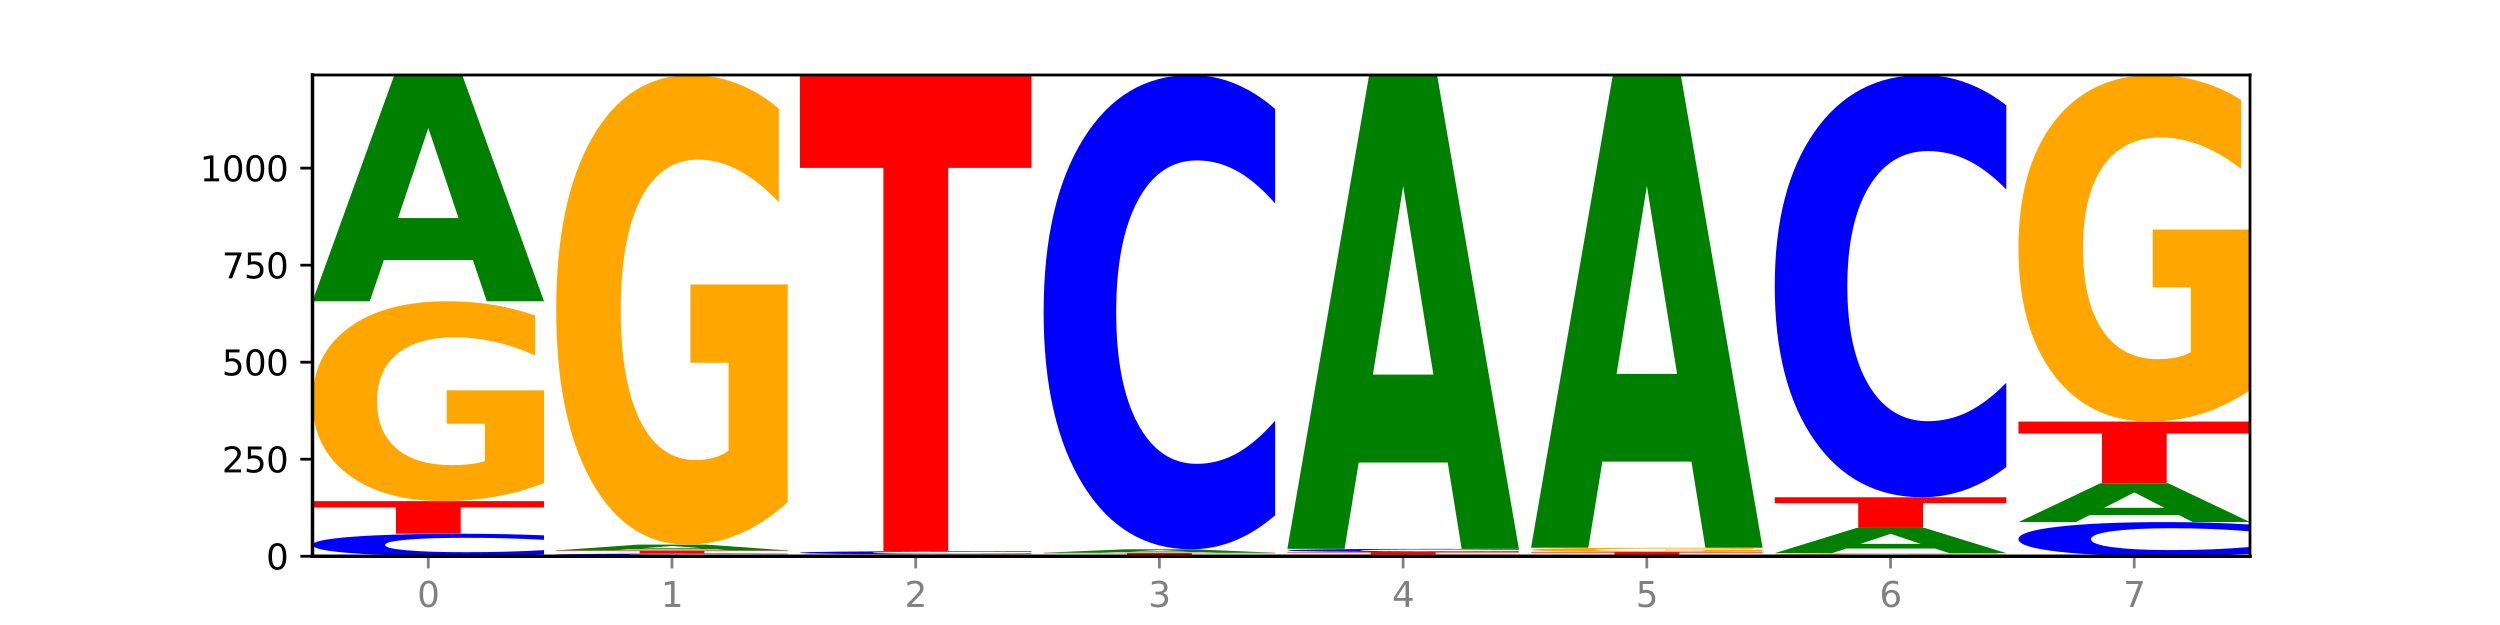 <?xml version="1.0" encoding="utf-8" standalone="no"?>
<!DOCTYPE svg PUBLIC "-//W3C//DTD SVG 1.1//EN"
  "http://www.w3.org/Graphics/SVG/1.1/DTD/svg11.dtd">
<svg xmlns:xlink="http://www.w3.org/1999/xlink" width="720pt" height="180pt" viewBox="0 0 720 180" xmlns="http://www.w3.org/2000/svg" version="1.1">
 <defs>
  <style type="text/css">*{stroke-linejoin: round; stroke-linecap: butt}</style>
 </defs>
 <g id="figure_1">
  <g id="patch_1">
   <path d="M 0 180 
L 720 180 
L 720 0 
L 0 0 
z
" style="fill: #ffffff"/>
  </g>
  <g id="axes_1">
   <g id="patch_2">
    <path d="M 90 160.2 
L 648 160.2 
L 648 21.6 
L 90 21.6 
z
" style="fill: #ffffff"/>
   </g>
   <g id="line2d_1">
    <path d="M 90 160.2 
L 648 160.2 
" clip-path="url(#pc17b89c14e)" style="fill: none; stroke: #000000; stroke-width: 0.5; stroke-linecap: square"/>
   </g>
   <g id="patch_3">
    <path d="M 156.679 159.735 
Q 151.102 159.966 145.07 160.082 
Q 139.039 160.2 132.47 160.2 
Q 112.882 160.2 101.441 159.327 
Q 90 158.454 90 156.961 
Q 90 155.462 101.441 154.59 
Q 112.882 153.717 132.47 153.717 
Q 139.039 153.717 145.07 153.835 
Q 151.102 153.951 156.679 154.182 
L 156.679 155.474 
Q 151.051 155.169 145.591 155.027 
Q 140.131 154.885 134.1 154.885 
Q 123.281 154.885 117.082 155.438 
Q 110.899 155.99 110.899 156.961 
Q 110.899 157.927 117.082 158.481 
Q 123.281 159.032 134.1 159.032 
Q 140.131 159.032 145.591 158.89 
Q 151.051 158.747 156.679 158.442 
L 156.679 159.735 
z
" clip-path="url(#pc17b89c14e)" style="fill: #0000ff"/>
   </g>
   <g id="patch_4">
    <path d="M 90 144.328 
L 156.679 144.328 
L 156.679 146.159 
L 132.69 146.159 
L 132.69 153.717 
L 114.036 153.717 
L 114.036 146.159 
L 90 146.159 
L 90 144.328 
z
" clip-path="url(#pc17b89c14e)" style="fill: #ff0000"/>
   </g>
   <g id="patch_5">
    <path d="M 156.679 139.12 
Q 149.955 141.724 142.722 143.032 
Q 135.489 144.328 127.778 144.328 
Q 110.353 144.328 100.177 136.575 
Q 90 128.822 90 115.564 
Q 90 102.151 100.356 94.458 
Q 110.727 86.764 128.764 86.764 
Q 135.713 86.764 142.079 87.811 
Q 148.46 88.845 154.109 90.89 
L 154.109 102.365 
Q 148.281 99.737 142.513 98.441 
Q 136.744 97.133 130.946 97.133 
Q 120.216 97.133 114.403 101.913 
Q 108.59 106.682 108.59 115.564 
Q 108.59 124.363 114.194 129.167 
Q 119.798 133.959 130.109 133.959 
Q 132.919 133.959 135.325 133.686 
Q 137.731 133.4 139.643 132.806 
L 139.643 122.033 
L 128.66 122.033 
L 128.66 112.437 
L 156.679 112.437 
L 156.679 139.12 
z
" clip-path="url(#pc17b89c14e)" style="fill: #ffa600"/>
   </g>
   <g id="patch_6">
    <path d="M 136.189 74.893 
L 110.545 74.893 
L 106.496 86.764 
L 90 86.764 
L 113.558 21.6 
L 133.121 21.6 
L 156.679 86.764 
L 140.197 86.764 
L 136.189 74.893 
z
M 114.635 62.799 
L 132.058 62.799 
L 123.36 36.879 
L 114.635 62.799 
z
" clip-path="url(#pc17b89c14e)" style="fill: #008000"/>
   </g>
   <g id="patch_7">
    <path d="M 226.868 160.144 
Q 221.29 160.172 215.259 160.186 
Q 209.228 160.2 202.659 160.2 
Q 183.07 160.2 171.629 160.095 
Q 160.189 159.989 160.189 159.809 
Q 160.189 159.628 171.629 159.523 
Q 183.07 159.418 202.659 159.418 
Q 209.228 159.418 215.259 159.432 
Q 221.29 159.446 226.868 159.474 
L 226.868 159.63 
Q 221.24 159.593 215.78 159.576 
Q 210.32 159.559 204.289 159.559 
Q 193.47 159.559 187.27 159.625 
Q 181.088 159.692 181.088 159.809 
Q 181.088 159.926 187.27 159.992 
Q 193.47 160.059 204.289 160.059 
Q 210.32 160.059 215.78 160.042 
Q 221.24 160.025 226.868 159.988 
L 226.868 160.144 
z
" clip-path="url(#pc17b89c14e)" style="fill: #0000ff"/>
   </g>
   <g id="patch_8">
    <path d="M 160.189 158.523 
L 226.868 158.523 
L 226.868 158.698 
L 202.879 158.698 
L 202.879 159.418 
L 184.224 159.418 
L 184.224 158.698 
L 160.189 158.698 
L 160.189 158.523 
z
" clip-path="url(#pc17b89c14e)" style="fill: #ff0000"/>
   </g>
   <g id="patch_9">
    <path d="M 206.377 158.218 
L 180.734 158.218 
L 176.685 158.523 
L 160.189 158.523 
L 183.747 156.847 
L 203.31 156.847 
L 226.868 158.523 
L 210.386 158.523 
L 206.377 158.218 
z
M 184.824 157.907 
L 202.247 157.907 
L 193.549 157.24 
L 184.824 157.907 
z
" clip-path="url(#pc17b89c14e)" style="fill: #008000"/>
   </g>
   <g id="patch_10">
    <path d="M 226.868 144.61 
Q 220.143 150.728 212.91 153.802 
Q 205.678 156.847 197.967 156.847 
Q 180.542 156.847 170.365 138.631 
Q 160.189 120.416 160.189 89.265 
Q 160.189 57.751 170.545 39.676 
Q 180.916 21.6 198.953 21.6 
Q 205.902 21.6 212.268 24.059 
Q 218.649 26.489 224.298 31.294 
L 224.298 58.254 
Q 218.47 52.08 212.701 49.035 
Q 206.933 45.962 201.135 45.962 
Q 190.405 45.962 184.592 57.193 
Q 178.779 68.396 178.779 89.265 
Q 178.779 109.939 184.383 121.226 
Q 189.987 132.485 200.298 132.485 
Q 203.107 132.485 205.513 131.842 
Q 207.919 131.172 209.832 129.775 
L 209.832 104.463 
L 198.848 104.463 
L 198.848 81.918 
L 226.868 81.918 
L 226.868 144.61 
z
" clip-path="url(#pc17b89c14e)" style="fill: #ffa600"/>
   </g>
   <g id="patch_11">
    <path d="M 276.566 160.159 
L 250.922 160.159 
L 246.873 160.2 
L 230.377 160.2 
L 253.935 159.976 
L 273.499 159.976 
L 297.057 160.2 
L 280.574 160.2 
L 276.566 160.159 
z
M 255.012 160.118 
L 272.435 160.118 
L 263.737 160.029 
L 255.012 160.118 
z
" clip-path="url(#pc17b89c14e)" style="fill: #008000"/>
   </g>
   <g id="patch_12">
    <path d="M 297.057 159.946 
Q 290.332 159.961 283.099 159.969 
Q 275.866 159.976 268.155 159.976 
Q 250.731 159.976 240.554 159.931 
Q 230.377 159.886 230.377 159.809 
Q 230.377 159.731 240.733 159.686 
Q 251.104 159.641 269.142 159.641 
Q 276.09 159.641 282.457 159.647 
Q 288.838 159.653 294.486 159.665 
L 294.486 159.732 
Q 288.658 159.717 282.89 159.709 
Q 277.122 159.702 271.323 159.702 
Q 260.594 159.702 254.781 159.729 
Q 248.967 159.757 248.967 159.809 
Q 248.967 159.86 254.571 159.888 
Q 260.175 159.916 270.487 159.916 
Q 273.296 159.916 275.702 159.914 
Q 278.108 159.913 280.021 159.909 
L 280.021 159.847 
L 269.037 159.847 
L 269.037 159.791 
L 297.057 159.791 
L 297.057 159.946 
z
" clip-path="url(#pc17b89c14e)" style="fill: #ffa600"/>
   </g>
   <g id="patch_13">
    <path d="M 297.057 159.577 
Q 291.479 159.609 285.448 159.625 
Q 279.417 159.641 272.848 159.641 
Q 253.259 159.641 241.818 159.521 
Q 230.377 159.4 230.377 159.194 
Q 230.377 158.988 241.818 158.867 
Q 253.259 158.747 272.848 158.747 
Q 279.417 158.747 285.448 158.763 
Q 291.479 158.779 297.057 158.811 
L 297.057 158.989 
Q 291.429 158.947 285.969 158.928 
Q 280.509 158.908 274.477 158.908 
Q 263.658 158.908 257.459 158.984 
Q 251.277 159.06 251.277 159.194 
Q 251.277 159.328 257.459 159.404 
Q 263.658 159.48 274.477 159.48 
Q 280.509 159.48 285.969 159.46 
Q 291.429 159.441 297.057 159.399 
L 297.057 159.577 
z
" clip-path="url(#pc17b89c14e)" style="fill: #0000ff"/>
   </g>
   <g id="patch_14">
    <path d="M 230.377 21.6 
L 297.057 21.6 
L 297.057 48.347 
L 273.068 48.347 
L 273.068 158.747 
L 254.413 158.747 
L 254.413 48.347 
L 230.377 48.347 
L 230.377 21.6 
z
" clip-path="url(#pc17b89c14e)" style="fill: #ff0000"/>
   </g>
   <g id="patch_15">
    <path d="M 367.245 160.18 
Q 360.521 160.19 353.288 160.195 
Q 346.055 160.2 338.344 160.2 
Q 320.919 160.2 310.743 160.17 
Q 300.566 160.14 300.566 160.088 
Q 300.566 160.036 310.922 160.006 
Q 321.293 159.976 339.33 159.976 
Q 346.279 159.976 352.645 159.981 
Q 359.026 159.985 364.675 159.992 
L 364.675 160.037 
Q 358.847 160.027 353.079 160.022 
Q 347.31 160.017 341.512 160.017 
Q 330.782 160.017 324.969 160.035 
Q 319.156 160.054 319.156 160.088 
Q 319.156 160.122 324.76 160.141 
Q 330.364 160.16 340.675 160.16 
Q 343.485 160.16 345.891 160.159 
Q 348.297 160.158 350.209 160.155 
L 350.209 160.113 
L 339.226 160.113 
L 339.226 160.076 
L 367.245 160.076 
L 367.245 160.18 
z
" clip-path="url(#pc17b89c14e)" style="fill: #ffa600"/>
   </g>
   <g id="patch_16">
    <path d="M 300.566 159.194 
L 367.245 159.194 
L 367.245 159.347 
L 343.256 159.347 
L 343.256 159.976 
L 324.602 159.976 
L 324.602 159.347 
L 300.566 159.347 
L 300.566 159.194 
z
" clip-path="url(#pc17b89c14e)" style="fill: #ff0000"/>
   </g>
   <g id="patch_17">
    <path d="M 346.755 159.011 
L 321.111 159.011 
L 317.062 159.194 
L 300.566 159.194 
L 324.124 158.188 
L 343.687 158.188 
L 367.245 159.194 
L 350.763 159.194 
L 346.755 159.011 
z
M 325.201 158.824 
L 342.624 158.824 
L 333.926 158.424 
L 325.201 158.824 
z
" clip-path="url(#pc17b89c14e)" style="fill: #008000"/>
   </g>
   <g id="patch_18">
    <path d="M 367.245 148.398 
Q 361.668 153.25 355.636 155.705 
Q 349.605 158.188 343.036 158.188 
Q 323.448 158.188 312.007 139.792 
Q 300.566 121.396 300.566 89.936 
Q 300.566 58.364 312.007 39.996 
Q 323.448 21.6 343.036 21.6 
Q 349.605 21.6 355.636 24.083 
Q 361.668 26.538 367.245 31.391 
L 367.245 58.618 
Q 361.617 52.185 356.157 49.194 
Q 350.697 46.203 344.666 46.203 
Q 333.847 46.203 327.648 57.856 
Q 321.465 69.481 321.465 89.936 
Q 321.465 110.307 327.648 121.96 
Q 333.847 133.585 344.666 133.585 
Q 350.697 133.585 356.157 130.594 
Q 361.617 127.575 367.245 121.142 
L 367.245 148.398 
z
" clip-path="url(#pc17b89c14e)" style="fill: #0000ff"/>
   </g>
   <g id="patch_19">
    <path d="M 437.434 160.16 
Q 430.709 160.18 423.476 160.19 
Q 416.244 160.2 408.533 160.2 
Q 391.108 160.2 380.931 160.14 
Q 370.755 160.08 370.755 159.977 
Q 370.755 159.872 381.111 159.813 
Q 391.482 159.753 409.519 159.753 
Q 416.468 159.753 422.834 159.761 
Q 429.215 159.769 434.864 159.785 
L 434.864 159.874 
Q 429.036 159.854 423.267 159.844 
Q 417.499 159.833 411.701 159.833 
Q 400.971 159.833 395.158 159.871 
Q 389.345 159.908 389.345 159.977 
Q 389.345 160.045 394.949 160.082 
Q 400.553 160.119 410.864 160.119 
Q 413.673 160.119 416.079 160.117 
Q 418.485 160.115 420.398 160.111 
L 420.398 160.027 
L 409.414 160.027 
L 409.414 159.952 
L 437.434 159.952 
L 437.434 160.16 
z
" clip-path="url(#pc17b89c14e)" style="fill: #ffa600"/>
   </g>
   <g id="patch_20">
    <path d="M 370.755 158.97 
L 437.434 158.97 
L 437.434 159.123 
L 413.445 159.123 
L 413.445 159.753 
L 394.79 159.753 
L 394.79 159.123 
L 370.755 159.123 
L 370.755 158.97 
z
" clip-path="url(#pc17b89c14e)" style="fill: #ff0000"/>
   </g>
   <g id="patch_21">
    <path d="M 437.434 158.906 
Q 431.856 158.938 425.825 158.954 
Q 419.794 158.97 413.225 158.97 
Q 393.636 158.97 382.196 158.85 
Q 370.755 158.73 370.755 158.524 
Q 370.755 158.317 382.196 158.197 
Q 393.636 158.076 413.225 158.076 
Q 419.794 158.076 425.825 158.093 
Q 431.856 158.109 437.434 158.14 
L 437.434 158.319 
Q 431.806 158.277 426.346 158.257 
Q 420.886 158.237 414.855 158.237 
Q 404.036 158.237 397.836 158.314 
Q 391.654 158.39 391.654 158.524 
Q 391.654 158.657 397.836 158.733 
Q 404.036 158.809 414.855 158.809 
Q 420.886 158.809 426.346 158.79 
Q 431.806 158.77 437.434 158.728 
L 437.434 158.906 
z
" clip-path="url(#pc17b89c14e)" style="fill: #0000ff"/>
   </g>
   <g id="patch_22">
    <path d="M 416.943 133.215 
L 391.3 133.215 
L 387.251 158.076 
L 370.755 158.076 
L 394.313 21.6 
L 413.876 21.6 
L 437.434 158.076 
L 420.952 158.076 
L 416.943 133.215 
z
M 395.39 107.885 
L 412.813 107.885 
L 404.115 53.599 
L 395.39 107.885 
z
" clip-path="url(#pc17b89c14e)" style="fill: #008000"/>
   </g>
   <g id="patch_23">
    <path d="M 507.623 160.176 
Q 502.045 160.188 496.014 160.194 
Q 489.983 160.2 483.414 160.2 
Q 463.825 160.2 452.384 160.155 
Q 440.943 160.11 440.943 160.032 
Q 440.943 159.955 452.384 159.91 
Q 463.825 159.865 483.414 159.865 
Q 489.983 159.865 496.014 159.871 
Q 502.045 159.877 507.623 159.889 
L 507.623 159.956 
Q 501.995 159.94 496.535 159.932 
Q 491.075 159.925 485.043 159.925 
Q 474.224 159.925 468.025 159.954 
Q 461.843 159.982 461.843 160.032 
Q 461.843 160.082 468.025 160.111 
Q 474.224 160.14 485.043 160.14 
Q 491.075 160.14 496.535 160.132 
Q 501.995 160.125 507.623 160.109 
L 507.623 160.176 
z
" clip-path="url(#pc17b89c14e)" style="fill: #0000ff"/>
   </g>
   <g id="patch_24">
    <path d="M 440.943 158.97 
L 507.623 158.97 
L 507.623 159.145 
L 483.634 159.145 
L 483.634 159.865 
L 464.979 159.865 
L 464.979 159.145 
L 440.943 159.145 
L 440.943 158.97 
z
" clip-path="url(#pc17b89c14e)" style="fill: #ff0000"/>
   </g>
   <g id="patch_25">
    <path d="M 507.623 158.859 
Q 500.898 158.915 493.665 158.943 
Q 486.432 158.97 478.721 158.97 
Q 461.297 158.97 451.12 158.805 
Q 440.943 158.639 440.943 158.356 
Q 440.943 158.07 451.299 157.905 
Q 461.67 157.741 479.708 157.741 
Q 486.656 157.741 493.023 157.763 
Q 499.404 157.785 505.052 157.829 
L 505.052 158.074 
Q 499.224 158.018 493.456 157.99 
Q 487.688 157.962 481.889 157.962 
Q 471.16 157.962 465.347 158.065 
Q 459.533 158.166 459.533 158.356 
Q 459.533 158.544 465.137 158.647 
Q 470.741 158.749 481.053 158.749 
Q 483.862 158.749 486.268 158.743 
Q 488.674 158.737 490.587 158.724 
L 490.587 158.494 
L 479.603 158.494 
L 479.603 158.289 
L 507.623 158.289 
L 507.623 158.859 
z
" clip-path="url(#pc17b89c14e)" style="fill: #ffa600"/>
   </g>
   <g id="patch_26">
    <path d="M 487.132 132.94 
L 461.488 132.94 
L 457.439 157.741 
L 440.943 157.741 
L 464.501 21.6 
L 484.065 21.6 
L 507.623 157.741 
L 491.14 157.741 
L 487.132 132.94 
z
M 465.578 107.673 
L 483.001 107.673 
L 474.303 53.52 
L 465.578 107.673 
z
" clip-path="url(#pc17b89c14e)" style="fill: #008000"/>
   </g>
   <g id="patch_27">
    <path d="M 577.811 160.119 
Q 571.087 160.16 563.854 160.18 
Q 556.621 160.2 548.91 160.2 
Q 531.486 160.2 521.309 160.08 
Q 511.132 159.959 511.132 159.753 
Q 511.132 159.545 521.488 159.425 
Q 531.859 159.306 549.896 159.306 
Q 556.845 159.306 563.211 159.322 
Q 569.592 159.338 575.241 159.37 
L 575.241 159.548 
Q 569.413 159.507 563.645 159.487 
Q 557.876 159.467 552.078 159.467 
Q 541.348 159.467 535.535 159.541 
Q 529.722 159.615 529.722 159.753 
Q 529.722 159.89 535.326 159.964 
Q 540.93 160.039 551.241 160.039 
Q 554.051 160.039 556.457 160.035 
Q 558.863 160.03 560.775 160.021 
L 560.775 159.854 
L 549.792 159.854 
L 549.792 159.705 
L 577.811 159.705 
L 577.811 160.119 
z
" clip-path="url(#pc17b89c14e)" style="fill: #ffa600"/>
   </g>
   <g id="patch_28">
    <path d="M 557.321 157.982 
L 531.677 157.982 
L 527.628 159.306 
L 511.132 159.306 
L 534.69 152.04 
L 554.253 152.04 
L 577.811 159.306 
L 561.329 159.306 
L 557.321 157.982 
z
M 535.767 156.634 
L 553.19 156.634 
L 544.492 153.744 
L 535.767 156.634 
z
" clip-path="url(#pc17b89c14e)" style="fill: #008000"/>
   </g>
   <g id="patch_29">
    <path d="M 511.132 143.21 
L 577.811 143.21 
L 577.811 144.932 
L 553.822 144.932 
L 553.822 152.04 
L 535.168 152.04 
L 535.168 144.932 
L 511.132 144.932 
L 511.132 143.21 
z
" clip-path="url(#pc17b89c14e)" style="fill: #ff0000"/>
   </g>
   <g id="patch_30">
    <path d="M 577.811 134.493 
Q 572.234 138.814 566.203 141 
Q 560.171 143.21 553.603 143.21 
Q 534.014 143.21 522.573 126.831 
Q 511.132 110.453 511.132 82.443 
Q 511.132 54.333 522.573 37.979 
Q 534.014 21.6 553.603 21.6 
Q 560.171 21.6 566.203 23.811 
Q 572.234 25.996 577.811 30.317 
L 577.811 54.559 
Q 572.183 48.831 566.723 46.168 
Q 561.263 43.505 555.232 43.505 
Q 544.413 43.505 538.214 53.88 
Q 532.031 64.23 532.031 82.443 
Q 532.031 100.58 538.214 110.955 
Q 544.413 121.305 555.232 121.305 
Q 561.263 121.305 566.723 118.642 
Q 572.183 115.954 577.811 110.227 
L 577.811 134.493 
z
" clip-path="url(#pc17b89c14e)" style="fill: #0000ff"/>
   </g>
   <g id="patch_31">
    <path d="M 648 159.495 
Q 642.422 159.844 636.391 160.021 
Q 630.36 160.2 623.791 160.2 
Q 604.202 160.2 592.762 158.875 
Q 581.321 157.55 581.321 155.285 
Q 581.321 153.011 592.762 151.689 
Q 604.202 150.364 623.791 150.364 
Q 630.36 150.364 636.391 150.543 
Q 642.422 150.719 648 151.069 
L 648 153.03 
Q 642.372 152.566 636.912 152.351 
Q 631.452 152.136 625.421 152.136 
Q 614.602 152.136 608.402 152.975 
Q 602.22 153.812 602.22 155.285 
Q 602.22 156.752 608.402 157.591 
Q 614.602 158.428 625.421 158.428 
Q 631.452 158.428 636.912 158.213 
Q 642.372 157.995 648 157.532 
L 648 159.495 
z
" clip-path="url(#pc17b89c14e)" style="fill: #0000ff"/>
   </g>
   <g id="patch_32">
    <path d="M 627.51 148.328 
L 601.866 148.328 
L 597.817 150.364 
L 581.321 150.364 
L 604.879 139.186 
L 624.442 139.186 
L 648 150.364 
L 631.518 150.364 
L 627.51 148.328 
z
M 605.956 146.253 
L 623.379 146.253 
L 614.681 141.807 
L 605.956 146.253 
z
" clip-path="url(#pc17b89c14e)" style="fill: #008000"/>
   </g>
   <g id="patch_33">
    <path d="M 581.321 121.414 
L 648 121.414 
L 648 124.88 
L 624.011 124.88 
L 624.011 139.186 
L 605.356 139.186 
L 605.356 124.88 
L 581.321 124.88 
L 581.321 121.414 
z
" clip-path="url(#pc17b89c14e)" style="fill: #ff0000"/>
   </g>
   <g id="patch_34">
    <path d="M 648 112.383 
Q 641.275 116.899 634.042 119.167 
Q 626.81 121.414 619.099 121.414 
Q 601.674 121.414 591.497 107.971 
Q 581.321 94.528 581.321 71.538 
Q 581.321 48.28 591.677 34.94 
Q 602.048 21.6 620.085 21.6 
Q 627.034 21.6 633.4 23.414 
Q 639.781 25.208 645.43 28.755 
L 645.43 48.652 
Q 639.602 44.095 633.833 41.847 
Q 628.065 39.579 622.267 39.579 
Q 611.537 39.579 605.724 47.868 
Q 599.911 56.136 599.911 71.538 
Q 599.911 86.796 605.515 95.126 
Q 611.119 103.435 621.43 103.435 
Q 624.239 103.435 626.645 102.961 
Q 629.051 102.466 630.964 101.435 
L 630.964 82.755 
L 619.98 82.755 
L 619.98 66.115 
L 648 66.115 
L 648 112.383 
z
" clip-path="url(#pc17b89c14e)" style="fill: #ffa600"/>
   </g>
   <g id="matplotlib.axis_1">
    <g id="xtick_1">
     <g id="line2d_2">
      <defs>
       <path id="m6186fc17c8" d="M 0 0 
L 0 3.5 
" style="stroke: #808080; stroke-width: 0.8"/>
      </defs>
      <g>
       <use xlink:href="#m6186fc17c8" x="123.34" y="160.2" style="fill: #808080; stroke: #808080; stroke-width: 0.8"/>
      </g>
     </g>
     <g id="text_1">
      <!-- 0 -->
      <g style="fill: #808080" transform="translate(120.158 174.798) scale(0.1 -0.1)">
       <defs>
        <path id="DejaVuSans-30" d="M 2034 4250 
Q 1547 4250 1301 3770 
Q 1056 3291 1056 2328 
Q 1056 1369 1301 889 
Q 1547 409 2034 409 
Q 2525 409 2770 889 
Q 3016 1369 3016 2328 
Q 3016 3291 2770 3770 
Q 2525 4250 2034 4250 
z
M 2034 4750 
Q 2819 4750 3233 4129 
Q 3647 3509 3647 2328 
Q 3647 1150 3233 529 
Q 2819 -91 2034 -91 
Q 1250 -91 836 529 
Q 422 1150 422 2328 
Q 422 3509 836 4129 
Q 1250 4750 2034 4750 
z
" transform="scale(0.016)"/>
       </defs>
       <use xlink:href="#DejaVuSans-30"/>
      </g>
     </g>
    </g>
    <g id="xtick_2">
     <g id="line2d_3">
      <g>
       <use xlink:href="#m6186fc17c8" x="193.528" y="160.2" style="fill: #808080; stroke: #808080; stroke-width: 0.8"/>
      </g>
     </g>
     <g id="text_2">
      <!-- 1 -->
      <g style="fill: #808080" transform="translate(190.347 174.798) scale(0.1 -0.1)">
       <defs>
        <path id="DejaVuSans-31" d="M 794 531 
L 1825 531 
L 1825 4091 
L 703 3866 
L 703 4441 
L 1819 4666 
L 2450 4666 
L 2450 531 
L 3481 531 
L 3481 0 
L 794 0 
L 794 531 
z
" transform="scale(0.016)"/>
       </defs>
       <use xlink:href="#DejaVuSans-31"/>
      </g>
     </g>
    </g>
    <g id="xtick_3">
     <g id="line2d_4">
      <g>
       <use xlink:href="#m6186fc17c8" x="263.717" y="160.2" style="fill: #808080; stroke: #808080; stroke-width: 0.8"/>
      </g>
     </g>
     <g id="text_3">
      <!-- 2 -->
      <g style="fill: #808080" transform="translate(260.536 174.798) scale(0.1 -0.1)">
       <defs>
        <path id="DejaVuSans-32" d="M 1228 531 
L 3431 531 
L 3431 0 
L 469 0 
L 469 531 
Q 828 903 1448 1529 
Q 2069 2156 2228 2338 
Q 2531 2678 2651 2914 
Q 2772 3150 2772 3378 
Q 2772 3750 2511 3984 
Q 2250 4219 1831 4219 
Q 1534 4219 1204 4116 
Q 875 4013 500 3803 
L 500 4441 
Q 881 4594 1212 4672 
Q 1544 4750 1819 4750 
Q 2544 4750 2975 4387 
Q 3406 4025 3406 3419 
Q 3406 3131 3298 2873 
Q 3191 2616 2906 2266 
Q 2828 2175 2409 1742 
Q 1991 1309 1228 531 
z
" transform="scale(0.016)"/>
       </defs>
       <use xlink:href="#DejaVuSans-32"/>
      </g>
     </g>
    </g>
    <g id="xtick_4">
     <g id="line2d_5">
      <g>
       <use xlink:href="#m6186fc17c8" x="333.906" y="160.2" style="fill: #808080; stroke: #808080; stroke-width: 0.8"/>
      </g>
     </g>
     <g id="text_4">
      <!-- 3 -->
      <g style="fill: #808080" transform="translate(330.724 174.798) scale(0.1 -0.1)">
       <defs>
        <path id="DejaVuSans-33" d="M 2597 2516 
Q 3050 2419 3304 2112 
Q 3559 1806 3559 1356 
Q 3559 666 3084 287 
Q 2609 -91 1734 -91 
Q 1441 -91 1130 -33 
Q 819 25 488 141 
L 488 750 
Q 750 597 1062 519 
Q 1375 441 1716 441 
Q 2309 441 2620 675 
Q 2931 909 2931 1356 
Q 2931 1769 2642 2001 
Q 2353 2234 1838 2234 
L 1294 2234 
L 1294 2753 
L 1863 2753 
Q 2328 2753 2575 2939 
Q 2822 3125 2822 3475 
Q 2822 3834 2567 4026 
Q 2313 4219 1838 4219 
Q 1578 4219 1281 4162 
Q 984 4106 628 3988 
L 628 4550 
Q 988 4650 1302 4700 
Q 1616 4750 1894 4750 
Q 2613 4750 3031 4423 
Q 3450 4097 3450 3541 
Q 3450 3153 3228 2886 
Q 3006 2619 2597 2516 
z
" transform="scale(0.016)"/>
       </defs>
       <use xlink:href="#DejaVuSans-33"/>
      </g>
     </g>
    </g>
    <g id="xtick_5">
     <g id="line2d_6">
      <g>
       <use xlink:href="#m6186fc17c8" x="404.094" y="160.2" style="fill: #808080; stroke: #808080; stroke-width: 0.8"/>
      </g>
     </g>
     <g id="text_5">
      <!-- 4 -->
      <g style="fill: #808080" transform="translate(400.913 174.798) scale(0.1 -0.1)">
       <defs>
        <path id="DejaVuSans-34" d="M 2419 4116 
L 825 1625 
L 2419 1625 
L 2419 4116 
z
M 2253 4666 
L 3047 4666 
L 3047 1625 
L 3713 1625 
L 3713 1100 
L 3047 1100 
L 3047 0 
L 2419 0 
L 2419 1100 
L 313 1100 
L 313 1709 
L 2253 4666 
z
" transform="scale(0.016)"/>
       </defs>
       <use xlink:href="#DejaVuSans-34"/>
      </g>
     </g>
    </g>
    <g id="xtick_6">
     <g id="line2d_7">
      <g>
       <use xlink:href="#m6186fc17c8" x="474.283" y="160.2" style="fill: #808080; stroke: #808080; stroke-width: 0.8"/>
      </g>
     </g>
     <g id="text_6">
      <!-- 5 -->
      <g style="fill: #808080" transform="translate(471.102 174.798) scale(0.1 -0.1)">
       <defs>
        <path id="DejaVuSans-35" d="M 691 4666 
L 3169 4666 
L 3169 4134 
L 1269 4134 
L 1269 2991 
Q 1406 3038 1543 3061 
Q 1681 3084 1819 3084 
Q 2600 3084 3056 2656 
Q 3513 2228 3513 1497 
Q 3513 744 3044 326 
Q 2575 -91 1722 -91 
Q 1428 -91 1123 -41 
Q 819 9 494 109 
L 494 744 
Q 775 591 1075 516 
Q 1375 441 1709 441 
Q 2250 441 2565 725 
Q 2881 1009 2881 1497 
Q 2881 1984 2565 2268 
Q 2250 2553 1709 2553 
Q 1456 2553 1204 2497 
Q 953 2441 691 2322 
L 691 4666 
z
" transform="scale(0.016)"/>
       </defs>
       <use xlink:href="#DejaVuSans-35"/>
      </g>
     </g>
    </g>
    <g id="xtick_7">
     <g id="line2d_8">
      <g>
       <use xlink:href="#m6186fc17c8" x="544.472" y="160.2" style="fill: #808080; stroke: #808080; stroke-width: 0.8"/>
      </g>
     </g>
     <g id="text_7">
      <!-- 6 -->
      <g style="fill: #808080" transform="translate(541.29 174.798) scale(0.1 -0.1)">
       <defs>
        <path id="DejaVuSans-36" d="M 2113 2584 
Q 1688 2584 1439 2293 
Q 1191 2003 1191 1497 
Q 1191 994 1439 701 
Q 1688 409 2113 409 
Q 2538 409 2786 701 
Q 3034 994 3034 1497 
Q 3034 2003 2786 2293 
Q 2538 2584 2113 2584 
z
M 3366 4563 
L 3366 3988 
Q 3128 4100 2886 4159 
Q 2644 4219 2406 4219 
Q 1781 4219 1451 3797 
Q 1122 3375 1075 2522 
Q 1259 2794 1537 2939 
Q 1816 3084 2150 3084 
Q 2853 3084 3261 2657 
Q 3669 2231 3669 1497 
Q 3669 778 3244 343 
Q 2819 -91 2113 -91 
Q 1303 -91 875 529 
Q 447 1150 447 2328 
Q 447 3434 972 4092 
Q 1497 4750 2381 4750 
Q 2619 4750 2861 4703 
Q 3103 4656 3366 4563 
z
" transform="scale(0.016)"/>
       </defs>
       <use xlink:href="#DejaVuSans-36"/>
      </g>
     </g>
    </g>
    <g id="xtick_8">
     <g id="line2d_9">
      <g>
       <use xlink:href="#m6186fc17c8" x="614.66" y="160.2" style="fill: #808080; stroke: #808080; stroke-width: 0.8"/>
      </g>
     </g>
     <g id="text_8">
      <!-- 7 -->
      <g style="fill: #808080" transform="translate(611.479 174.798) scale(0.1 -0.1)">
       <defs>
        <path id="DejaVuSans-37" d="M 525 4666 
L 3525 4666 
L 3525 4397 
L 1831 0 
L 1172 0 
L 2766 4134 
L 525 4134 
L 525 4666 
z
" transform="scale(0.016)"/>
       </defs>
       <use xlink:href="#DejaVuSans-37"/>
      </g>
     </g>
    </g>
   </g>
   <g id="matplotlib.axis_2">
    <g id="ytick_1">
     <g id="line2d_10">
      <defs>
       <path id="m660673e10f" d="M 0 0 
L -3.5 0 
" style="stroke: #000000; stroke-width: 0.8"/>
      </defs>
      <g>
       <use xlink:href="#m660673e10f" x="90" y="160.2" style="stroke: #000000; stroke-width: 0.8"/>
      </g>
     </g>
     <g id="text_9">
      <!-- 0 -->
      <g transform="translate(76.638 163.999) scale(0.1 -0.1)">
       <use xlink:href="#DejaVuSans-30"/>
      </g>
     </g>
    </g>
    <g id="ytick_2">
     <g id="line2d_11">
      <g>
       <use xlink:href="#m660673e10f" x="90" y="132.256" style="stroke: #000000; stroke-width: 0.8"/>
      </g>
     </g>
     <g id="text_10">
      <!-- 250 -->
      <g transform="translate(63.913 136.056) scale(0.1 -0.1)">
       <use xlink:href="#DejaVuSans-32"/>
       <use xlink:href="#DejaVuSans-35" x="63.623"/>
       <use xlink:href="#DejaVuSans-30" x="127.246"/>
      </g>
     </g>
    </g>
    <g id="ytick_3">
     <g id="line2d_12">
      <g>
       <use xlink:href="#m660673e10f" x="90" y="104.313" style="stroke: #000000; stroke-width: 0.8"/>
      </g>
     </g>
     <g id="text_11">
      <!-- 500 -->
      <g transform="translate(63.913 108.112) scale(0.1 -0.1)">
       <use xlink:href="#DejaVuSans-35"/>
       <use xlink:href="#DejaVuSans-30" x="63.623"/>
       <use xlink:href="#DejaVuSans-30" x="127.246"/>
      </g>
     </g>
    </g>
    <g id="ytick_4">
     <g id="line2d_13">
      <g>
       <use xlink:href="#m660673e10f" x="90" y="76.369" style="stroke: #000000; stroke-width: 0.8"/>
      </g>
     </g>
     <g id="text_12">
      <!-- 750 -->
      <g transform="translate(63.913 80.169) scale(0.1 -0.1)">
       <use xlink:href="#DejaVuSans-37"/>
       <use xlink:href="#DejaVuSans-35" x="63.623"/>
       <use xlink:href="#DejaVuSans-30" x="127.246"/>
      </g>
     </g>
    </g>
    <g id="ytick_5">
     <g id="line2d_14">
      <g>
       <use xlink:href="#m660673e10f" x="90" y="48.426" style="stroke: #000000; stroke-width: 0.8"/>
      </g>
     </g>
     <g id="text_13">
      <!-- 1000 -->
      <g transform="translate(57.55 52.225) scale(0.1 -0.1)">
       <use xlink:href="#DejaVuSans-31"/>
       <use xlink:href="#DejaVuSans-30" x="63.623"/>
       <use xlink:href="#DejaVuSans-30" x="127.246"/>
       <use xlink:href="#DejaVuSans-30" x="190.869"/>
      </g>
     </g>
    </g>
   </g>
   <g id="patch_35">
    <path d="M 90 160.2 
L 90 21.6 
" style="fill: none; stroke: #000000; stroke-linejoin: miter; stroke-linecap: square"/>
   </g>
   <g id="patch_36">
    <path d="M 648 160.2 
L 648 21.6 
" style="fill: none; stroke: #000000; stroke-width: 0.8; stroke-linejoin: miter; stroke-linecap: square"/>
   </g>
   <g id="patch_37">
    <path d="M 90 160.2 
L 648 160.2 
" style="fill: none; stroke: #000000; stroke-linejoin: miter; stroke-linecap: square"/>
   </g>
   <g id="patch_38">
    <path d="M 90 21.6 
L 648 21.6 
" style="fill: none; stroke: #000000; stroke-width: 0.8; stroke-linejoin: miter; stroke-linecap: square"/>
   </g>
  </g>
 </g>
 <defs>
  <clipPath id="pc17b89c14e">
   <rect x="90" y="21.6" width="558" height="138.6"/>
  </clipPath>
 </defs>
</svg>
